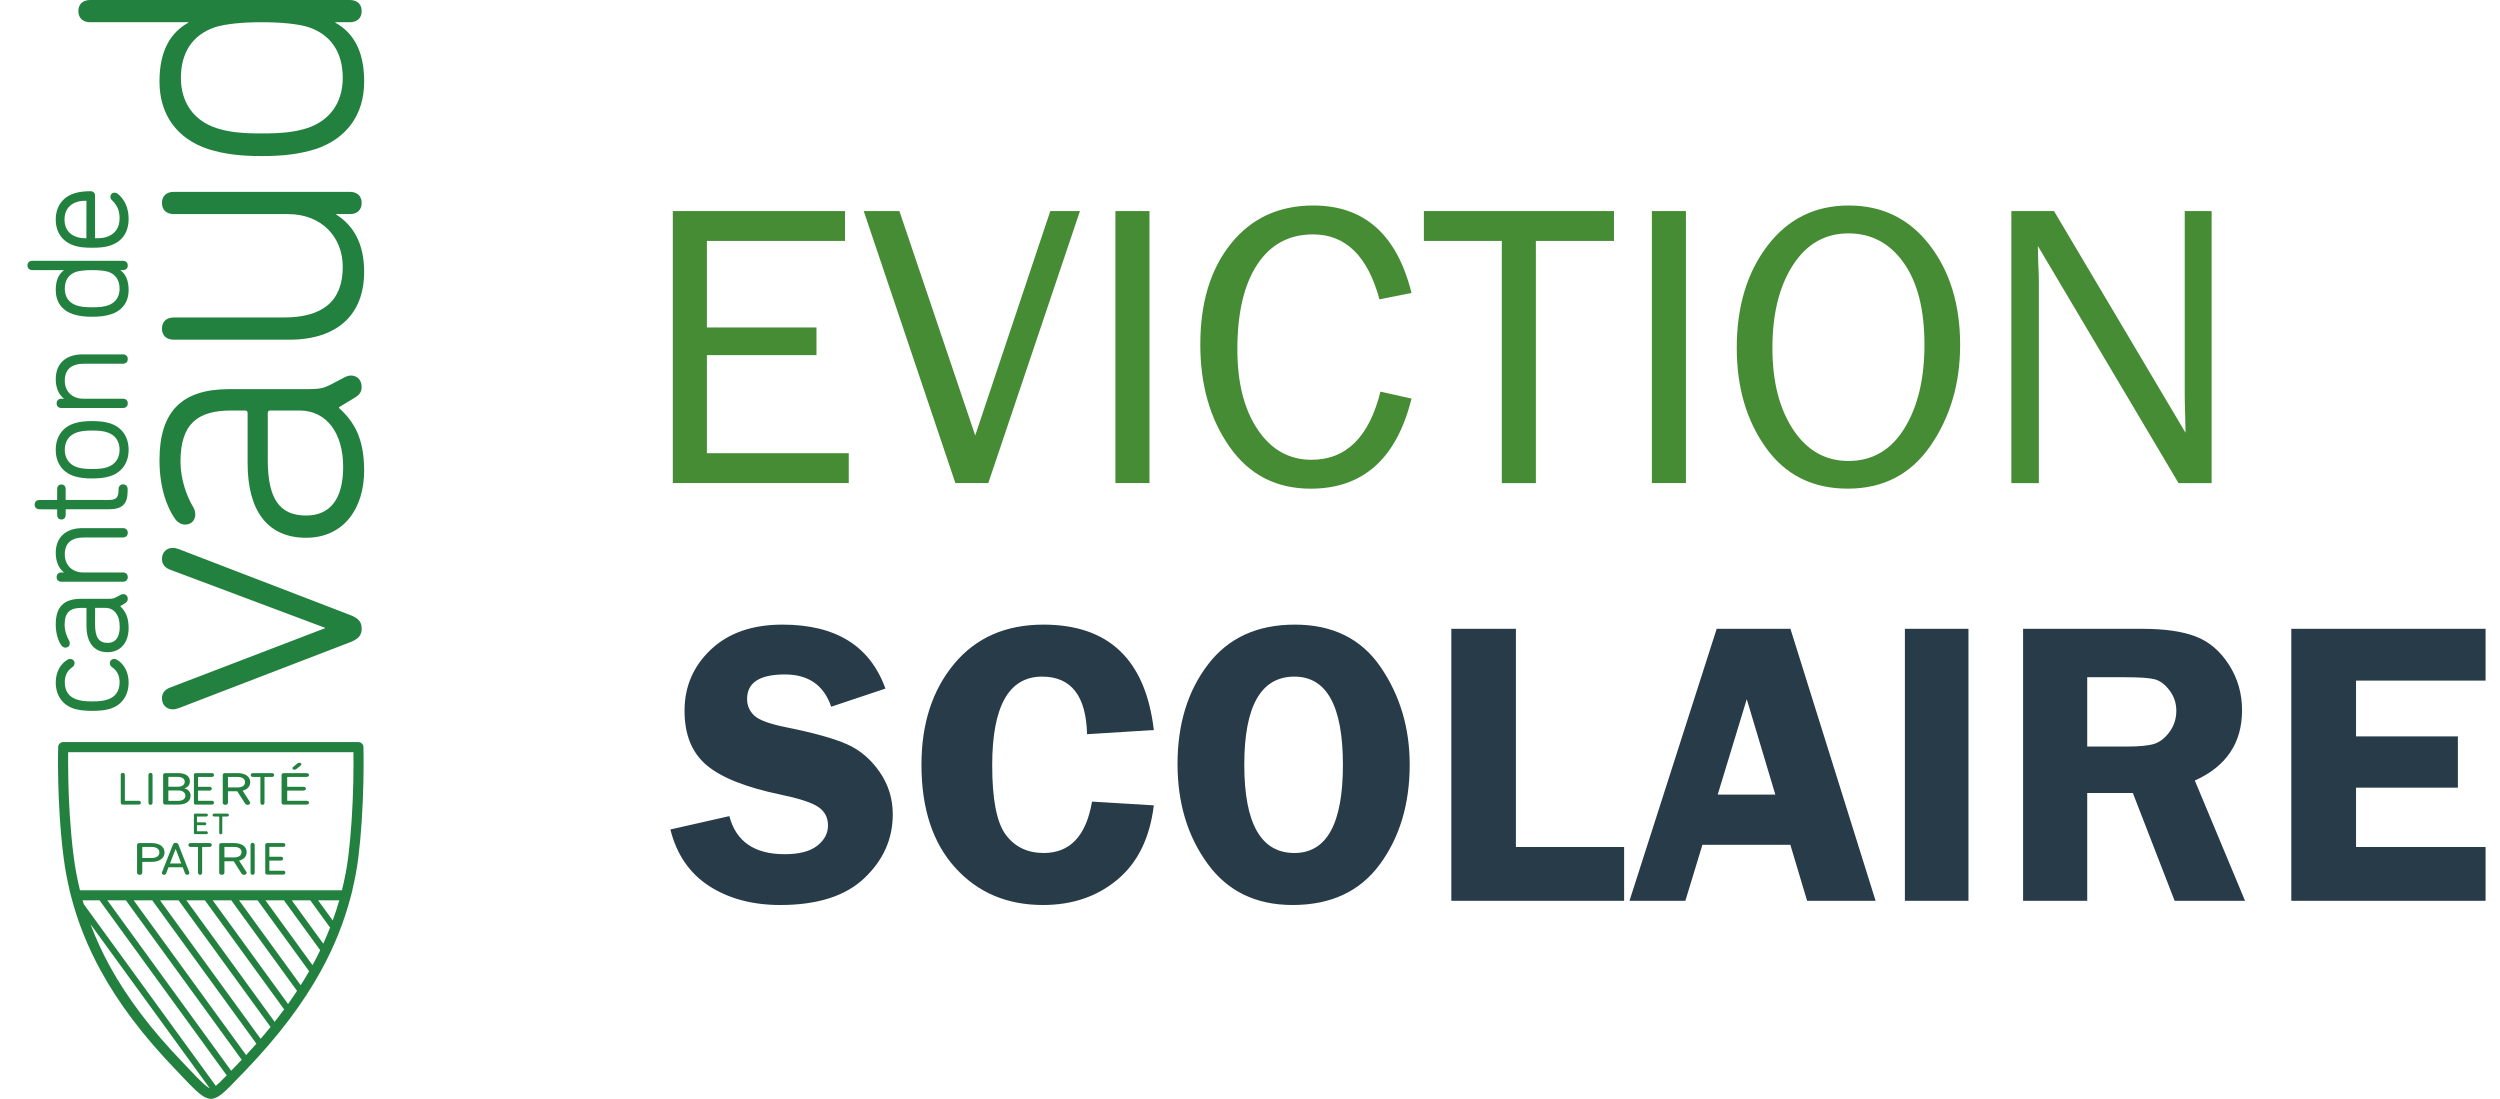 <svg xmlns="http://www.w3.org/2000/svg" width="91" height="40" viewBox="0 0 91 40"><g fill="none" fill-rule="evenodd"><g fill="#238140" fill-rule="nonzero" transform="translate(1)"><path d="M3.682,24.84 C3.682,25.312 3.439,25.661 3.015,25.797 C2.849,25.85 2.634,25.876 2.359,25.876 C2.082,25.876 1.86,25.849 1.696,25.797 C1.272,25.661 1.029,25.312 1.029,24.84 C1.029,24.477 1.191,24.167 1.461,24.01 C1.489,23.993 1.52,23.986 1.559,23.986 C1.645,23.986 1.714,24.053 1.714,24.139 C1.714,24.202 1.683,24.254 1.622,24.294 C1.442,24.422 1.358,24.596 1.358,24.84 C1.358,25.157 1.512,25.373 1.802,25.464 C1.945,25.512 2.106,25.531 2.359,25.531 C2.607,25.531 2.766,25.512 2.908,25.465 C3.199,25.373 3.353,25.157 3.353,24.84 C3.353,24.596 3.269,24.422 3.088,24.293 C3.029,24.254 2.998,24.202 2.998,24.139 C2.998,24.053 3.066,23.986 3.152,23.986 C3.191,23.986 3.222,23.993 3.251,24.01 C3.521,24.167 3.682,24.477 3.682,24.84 M2.46,22.725 C2.46,23.198 2.597,23.401 2.917,23.401 C3.282,23.401 3.358,23.082 3.358,22.813 C3.358,22.39 3.157,22.127 2.834,22.127 L2.463,22.127 L2.46,22.725 Z M3.682,22.861 C3.682,23.395 3.382,23.74 2.917,23.74 C2.42,23.74 2.147,23.395 2.147,22.767 L2.147,22.129 L1.967,22.127 C1.531,22.127 1.353,22.306 1.353,22.745 C1.353,22.965 1.432,23.175 1.506,23.3 C1.528,23.333 1.541,23.375 1.541,23.414 C1.541,23.508 1.475,23.574 1.381,23.574 C1.331,23.574 1.282,23.549 1.245,23.506 C1.109,23.327 1.029,23.038 1.029,22.73 C1.029,22.094 1.32,21.797 1.946,21.797 L2.954,21.797 C3.093,21.797 3.14,21.782 3.207,21.748 L3.394,21.65 C3.418,21.638 3.454,21.625 3.486,21.625 C3.583,21.625 3.651,21.698 3.651,21.8 C3.651,21.869 3.618,21.92 3.548,21.961 L3.375,22.065 C3.59,22.268 3.682,22.507 3.682,22.861 L3.682,22.861 Z M3.651,19.393 C3.651,19.498 3.582,19.563 3.471,19.563 L2.077,19.563 C1.593,19.563 1.358,19.766 1.358,20.187 C1.358,20.569 1.632,20.837 2.024,20.837 L3.471,20.837 C3.582,20.837 3.651,20.901 3.651,21.007 C3.651,21.111 3.582,21.176 3.471,21.176 L1.241,21.176 C1.129,21.176 1.061,21.111 1.061,21.007 C1.061,20.901 1.129,20.837 1.241,20.837 L1.329,20.837 C1.133,20.681 1.029,20.436 1.029,20.124 C1.029,19.56 1.395,19.223 2.008,19.223 L3.471,19.223 C3.582,19.223 3.651,19.288 3.651,19.393 M3.646,17.805 L3.646,17.873 C3.646,18.352 3.45,18.538 2.948,18.538 L1.392,18.538 L1.39,18.745 C1.39,18.845 1.329,18.91 1.235,18.91 C1.142,18.91 1.081,18.845 1.081,18.745 L1.081,18.542 L0.442,18.538 C0.33,18.538 0.261,18.474 0.261,18.369 C0.261,18.265 0.33,18.199 0.442,18.199 L1.079,18.199 L1.081,17.8 C1.081,17.7 1.142,17.635 1.235,17.635 C1.329,17.635 1.39,17.7 1.39,17.8 L1.39,18.197 L2.938,18.199 C3.239,18.199 3.316,18.118 3.316,17.805 C3.316,17.7 3.383,17.631 3.481,17.631 C3.58,17.631 3.646,17.7 3.646,17.805 M1.358,16.374 C1.358,16.681 1.52,16.911 1.803,17.005 C1.947,17.053 2.101,17.071 2.353,17.071 C2.609,17.071 2.765,17.053 2.908,17.005 C3.191,16.911 3.353,16.681 3.353,16.374 C3.353,16.06 3.195,15.834 2.908,15.739 C2.764,15.691 2.609,15.672 2.353,15.672 C2.102,15.672 1.947,15.691 1.803,15.739 C1.516,15.834 1.358,16.06 1.358,16.374 M3.682,16.374 C3.682,16.843 3.439,17.192 3.015,17.331 C2.822,17.391 2.63,17.416 2.353,17.416 C2.079,17.416 1.889,17.391 1.697,17.332 C1.272,17.192 1.029,16.843 1.029,16.374 C1.029,15.902 1.272,15.552 1.697,15.412 C1.89,15.352 2.081,15.327 2.353,15.327 C2.629,15.327 2.821,15.352 3.014,15.412 C3.439,15.552 3.682,15.902 3.682,16.374 M3.651,13.069 C3.651,13.173 3.582,13.239 3.471,13.239 L2.077,13.239 C1.593,13.239 1.358,13.443 1.358,13.863 C1.358,14.246 1.632,14.513 2.024,14.513 L3.471,14.513 C3.582,14.513 3.651,14.578 3.651,14.683 C3.651,14.787 3.582,14.852 3.471,14.852 L1.241,14.852 C1.129,14.852 1.061,14.787 1.061,14.683 C1.061,14.578 1.129,14.513 1.241,14.513 L1.329,14.513 C1.133,14.357 1.029,14.112 1.029,13.8 C1.029,13.236 1.395,12.899 2.008,12.899 L3.471,12.899 C3.582,12.899 3.651,12.964 3.651,13.069 M1.358,10.509 C1.358,10.81 1.511,11.027 1.788,11.118 C1.935,11.166 2.093,11.185 2.353,11.185 C2.62,11.185 2.774,11.167 2.924,11.118 C3.201,11.027 3.353,10.81 3.353,10.509 C3.353,10.198 3.21,9.986 2.94,9.893 C2.808,9.854 2.606,9.832 2.353,9.832 C2.107,9.832 1.901,9.854 1.771,9.894 C1.501,9.986 1.358,10.198 1.358,10.509 M3.682,10.556 C3.682,10.989 3.456,11.303 3.046,11.439 C2.835,11.504 2.64,11.53 2.353,11.53 C2.073,11.53 1.874,11.503 1.665,11.439 C1.255,11.303 1.029,10.989 1.029,10.556 C1.029,10.219 1.128,9.981 1.333,9.832 L0.18,9.832 C0.069,9.832 0,9.767 0,9.662 C0,9.558 0.069,9.493 0.18,9.493 L3.471,9.493 C3.582,9.493 3.651,9.558 3.651,9.662 C3.651,9.767 3.582,9.832 3.471,9.832 L3.378,9.832 C3.582,9.981 3.682,10.219 3.682,10.556 M1.348,7.992 C1.348,8.309 1.507,8.535 1.798,8.628 C1.897,8.659 2.004,8.673 2.144,8.673 L2.146,7.308 C2.004,7.305 1.897,7.32 1.798,7.351 C1.507,7.444 1.348,7.672 1.348,7.992 M3.682,7.96 C3.682,8.455 3.449,8.794 3.01,8.938 C2.837,8.996 2.653,9.018 2.353,9.018 C2.058,9.018 1.875,8.996 1.697,8.938 C1.272,8.801 1.029,8.455 1.029,7.992 C1.029,7.525 1.272,7.178 1.697,7.04 C1.86,6.986 2.052,6.96 2.301,6.96 C2.395,6.96 2.46,7.026 2.46,7.119 L2.46,8.671 C2.671,8.673 2.77,8.661 2.887,8.623 C3.191,8.521 3.353,8.287 3.353,7.945 C3.353,7.673 3.271,7.478 3.08,7.292 C3.04,7.252 3.018,7.208 3.018,7.167 C3.018,7.079 3.083,7.013 3.168,7.013 C3.211,7.013 3.248,7.025 3.279,7.05 C3.539,7.255 3.682,7.579 3.682,7.96 M11.671,23.406 L5.51,25.775 C5.42,25.805 5.36,25.82 5.285,25.82 C5.09,25.82 4.895,25.685 4.895,25.415 C4.895,25.206 5.03,25.085 5.195,25.026 L10.831,22.867 L10.831,22.852 L5.195,20.738 C5.03,20.678 4.895,20.558 4.895,20.348 C4.895,20.078 5.09,19.944 5.285,19.944 C5.36,19.944 5.42,19.958 5.51,19.989 L11.671,22.357 C12.045,22.492 12.165,22.627 12.165,22.882 C12.165,23.136 12.045,23.272 11.671,23.406 M9.902,14.943 L8.838,14.943 C8.778,14.943 8.747,14.973 8.747,15.033 L8.747,16.742 C8.747,18.166 9.183,18.765 10.142,18.765 C11.026,18.765 11.491,18.151 11.491,16.996 C11.491,15.768 10.891,14.943 9.902,14.943 M11.775,13.669 C12.001,13.669 12.165,13.833 12.165,14.089 C12.165,14.253 12.09,14.374 11.91,14.478 L11.341,14.823 L11.341,14.853 C11.926,15.378 12.255,16.007 12.255,17.132 C12.255,18.511 11.506,19.575 10.142,19.575 C8.733,19.575 8.013,18.586 8.013,16.862 L8.013,15.033 C8.013,14.973 7.983,14.943 7.923,14.943 L7.414,14.943 C6.229,14.943 5.57,15.393 5.57,16.802 C5.57,17.416 5.779,18.031 6.02,18.436 C6.079,18.526 6.109,18.631 6.109,18.721 C6.109,18.946 5.96,19.095 5.734,19.095 C5.614,19.095 5.495,19.035 5.405,18.93 C5.075,18.496 4.805,17.731 4.805,16.757 C4.805,14.988 5.6,14.164 7.353,14.164 L10.247,14.164 C10.652,14.164 10.802,14.118 11.011,14.013 L11.551,13.729 C11.611,13.699 11.701,13.669 11.775,13.669 M11.731,7.793 L11.236,7.793 L11.236,7.808 C11.881,8.213 12.255,8.887 12.255,9.892 C12.255,11.466 11.266,12.365 9.527,12.365 L5.33,12.365 C5.045,12.365 4.895,12.2 4.895,11.96 C4.895,11.721 5.045,11.556 5.33,11.556 L9.332,11.556 C10.757,11.556 11.476,10.956 11.476,9.712 C11.476,8.632 10.712,7.793 9.482,7.793 L5.33,7.793 C5.045,7.793 4.895,7.629 4.895,7.388 C4.895,7.148 5.045,6.983 5.33,6.983 L11.731,6.983 C12.015,6.983 12.165,7.148 12.165,7.388 C12.165,7.629 12.015,7.793 11.731,7.793 M10.232,0.989 C9.842,0.869 9.243,0.809 8.523,0.809 C7.818,0.809 7.219,0.869 6.829,0.989 C5.99,1.274 5.585,1.934 5.585,2.833 C5.585,3.747 6.065,4.392 6.874,4.662 C7.339,4.812 7.818,4.857 8.523,4.857 C9.243,4.857 9.722,4.812 10.187,4.662 C10.996,4.392 11.476,3.747 11.476,2.833 C11.476,1.934 11.071,1.274 10.232,0.989 M11.731,0.809 L11.206,0.809 L11.206,0.825 C11.821,1.169 12.256,1.798 12.256,2.968 C12.256,4.182 11.611,5.052 10.487,5.426 C9.902,5.606 9.347,5.681 8.523,5.681 C7.713,5.681 7.158,5.606 6.574,5.426 C5.45,5.052 4.805,4.182 4.805,2.968 C4.805,1.798 5.24,1.169 5.855,0.825 L5.855,0.809 L2.287,0.809 C2.002,0.809 1.852,0.644 1.852,0.404 C1.852,0.164 2.002,0 2.287,0 L11.731,0 C12.016,0 12.165,0.164 12.165,0.404 C12.165,0.644 12.016,0.809 11.731,0.809 M11.86,28.454 C11.838,29.454 11.777,30.367 11.679,31.169 C11.629,31.574 11.55,31.989 11.447,32.405 L1.911,32.405 C1.808,31.984 1.732,31.578 1.681,31.169 C1.55,30.158 1.504,29.135 1.488,28.454 C1.477,27.973 1.479,27.591 1.481,27.38 L11.865,27.38 C11.868,27.591 11.87,27.973 11.86,28.454 L11.86,28.454 Z M11.111,33.505 L10.579,32.773 L11.349,32.773 C11.279,33.018 11.199,33.262 11.111,33.505 L11.111,33.505 Z M4.542,32.773 L8.333,37.991 C8.211,38.128 8.086,38.266 7.958,38.404 L3.867,32.773 L4.542,32.773 Z M5.501,32.773 L8.848,37.381 C8.732,37.524 8.612,37.669 8.487,37.812 L4.826,32.773 L5.501,32.773 Z M6.46,32.773 L9.343,36.742 C9.232,36.893 9.117,37.043 8.997,37.195 L5.785,32.773 L6.46,32.773 Z M7.419,32.773 L9.812,36.068 C9.708,36.227 9.599,36.386 9.485,36.546 L6.744,32.773 L7.419,32.773 Z M8.377,32.773 L10.252,35.353 C10.155,35.523 10.053,35.692 9.946,35.861 L7.703,32.773 L8.377,32.773 Z M9.336,32.773 L10.655,34.588 C10.567,34.772 10.474,34.953 10.376,35.132 L8.662,32.773 L9.336,32.773 Z M10.295,32.773 L11.014,33.763 C10.938,33.96 10.855,34.156 10.767,34.35 L9.621,32.773 L10.295,32.773 Z M7.414,38.975 L2.908,32.773 L3.583,32.773 L7.798,38.575 C7.767,38.608 7.736,38.64 7.705,38.673 C7.6,38.781 7.503,38.881 7.414,38.975 L7.414,38.975 Z M6.987,39.408 C6.935,39.457 6.892,39.494 6.855,39.525 L2.05,32.913 C2.037,32.866 2.022,32.819 2.008,32.773 L2.624,32.773 L7.252,39.143 C7.154,39.244 7.065,39.335 6.987,39.408 L6.987,39.408 Z M5.863,38.894 C5.797,38.825 5.727,38.751 5.653,38.674 C4.503,37.48 3.631,36.327 2.987,35.152 C2.718,34.66 2.486,34.153 2.293,33.638 L6.635,39.614 C6.583,39.59 6.499,39.533 6.364,39.407 C6.226,39.279 6.058,39.1 5.863,38.894 L5.863,38.894 Z M12.23,27.191 C12.227,27.092 12.146,27.012 12.046,27.012 L1.3,27.012 C1.201,27.012 1.119,27.091 1.117,27.191 C1.116,27.196 1.103,27.712 1.12,28.462 C1.136,29.152 1.183,30.189 1.316,31.215 C1.365,31.61 1.438,32.001 1.534,32.405 L1.53,32.405 L1.59,32.635 L1.59,32.635 L1.59,32.635 C1.829,33.559 2.191,34.465 2.665,35.329 C3.324,36.533 4.216,37.711 5.388,38.929 C5.461,39.005 5.53,39.078 5.595,39.147 C5.795,39.359 5.967,39.541 6.114,39.676 C6.344,39.892 6.509,39.988 6.667,39.999 L6.68,40 L6.691,39.999 C6.85,39.988 7.009,39.895 7.239,39.676 C7.362,39.561 7.502,39.414 7.665,39.244 C7.758,39.148 7.858,39.043 7.97,38.929 C9.141,37.704 10.031,36.526 10.688,35.329 C11.164,34.464 11.527,33.557 11.768,32.635 L11.828,32.405 L11.824,32.405 C11.92,32.005 11.995,31.606 12.044,31.214 C12.144,30.4 12.205,29.473 12.228,28.462 C12.243,27.712 12.23,27.197 12.23,27.191 L12.23,27.191 Z"/><path d="M3.395,28.213 C3.395,28.163 3.425,28.132 3.469,28.132 C3.513,28.132 3.545,28.163 3.545,28.213 L3.545,29.138 C3.545,29.144 3.548,29.148 3.555,29.148 L4.053,29.148 C4.098,29.148 4.127,29.178 4.127,29.217 C4.127,29.257 4.098,29.288 4.053,29.288 L3.468,29.288 C3.422,29.288 3.395,29.259 3.395,29.214 L3.395,28.213 Z M4.403,28.213 C4.403,28.163 4.434,28.132 4.479,28.132 C4.523,28.132 4.553,28.163 4.553,28.213 L4.553,29.215 C4.553,29.266 4.523,29.296 4.479,29.296 C4.434,29.296 4.403,29.266 4.403,29.215 L4.403,28.213 Z M5.141,29.151 L5.481,29.151 C5.653,29.151 5.747,29.077 5.747,28.962 C5.747,28.849 5.653,28.773 5.481,28.773 L5.141,28.773 C5.132,28.773 5.128,28.777 5.128,28.783 L5.128,29.141 C5.128,29.147 5.132,29.151 5.141,29.151 L5.141,29.151 Z M5.47,28.637 C5.63,28.637 5.724,28.564 5.724,28.458 C5.724,28.348 5.63,28.278 5.47,28.278 L5.141,28.278 C5.132,28.278 5.128,28.281 5.128,28.288 L5.128,28.626 C5.128,28.633 5.132,28.637 5.141,28.637 L5.47,28.637 Z M4.938,28.208 C4.938,28.168 4.97,28.141 5.023,28.141 L5.474,28.141 C5.764,28.141 5.912,28.259 5.912,28.441 C5.912,28.574 5.835,28.657 5.715,28.692 L5.715,28.696 C5.82,28.718 5.938,28.81 5.938,28.96 C5.938,29.176 5.763,29.288 5.468,29.288 L5.023,29.288 C4.97,29.288 4.938,29.262 4.938,29.22 L4.938,28.208 Z M6.058,28.208 C6.058,28.168 6.083,28.141 6.125,28.141 L6.716,28.141 C6.761,28.141 6.79,28.171 6.79,28.21 C6.79,28.25 6.761,28.28 6.716,28.28 L6.218,28.28 C6.211,28.28 6.208,28.284 6.208,28.291 L6.208,28.628 C6.208,28.635 6.211,28.639 6.218,28.639 L6.633,28.639 C6.678,28.639 6.707,28.669 6.707,28.707 C6.707,28.748 6.678,28.778 6.633,28.778 L6.218,28.778 C6.211,28.778 6.208,28.781 6.208,28.788 L6.208,29.138 C6.208,29.144 6.211,29.148 6.218,29.148 L6.716,29.148 C6.761,29.148 6.79,29.178 6.79,29.216 C6.79,29.257 6.761,29.288 6.716,29.288 L6.125,29.288 C6.083,29.288 6.058,29.261 6.058,29.22 L6.058,28.208 Z M7.92,28.471 C7.92,28.351 7.82,28.281 7.651,28.281 L7.312,28.281 C7.303,28.281 7.298,28.284 7.298,28.291 L7.298,28.652 C7.298,28.659 7.303,28.662 7.312,28.662 L7.651,28.662 C7.82,28.662 7.92,28.591 7.92,28.471 M7.108,29.215 L7.108,28.208 C7.108,28.168 7.14,28.141 7.194,28.141 L7.649,28.141 C7.931,28.141 8.108,28.27 8.108,28.471 C8.108,28.625 8.005,28.736 7.832,28.78 L8.093,29.185 C8.102,29.198 8.106,29.21 8.106,29.225 C8.106,29.263 8.072,29.296 8.014,29.296 C7.976,29.296 7.946,29.281 7.922,29.249 L7.636,28.802 L7.312,28.802 C7.303,28.802 7.298,28.805 7.298,28.812 L7.298,29.215 C7.298,29.266 7.26,29.296 7.204,29.296 C7.147,29.296 7.108,29.266 7.108,29.215 M8.903,28.141 C8.948,28.141 8.977,28.171 8.977,28.211 C8.977,28.25 8.948,28.281 8.903,28.281 L8.638,28.281 C8.631,28.281 8.628,28.284 8.628,28.291 L8.628,29.215 C8.628,29.265 8.598,29.296 8.553,29.296 C8.508,29.296 8.478,29.265 8.478,29.215 L8.478,28.291 C8.478,28.284 8.475,28.281 8.468,28.281 L8.203,28.281 C8.157,28.281 8.128,28.25 8.128,28.211 C8.128,28.171 8.157,28.141 8.203,28.141 L8.903,28.141 Z M9.829,27.786 C9.845,27.773 9.864,27.764 9.891,27.764 C9.935,27.764 9.97,27.788 9.97,27.82 C9.97,27.837 9.96,27.853 9.947,27.864 L9.788,27.992 C9.767,28.009 9.746,28.018 9.718,28.018 C9.679,28.018 9.645,27.994 9.645,27.964 C9.645,27.947 9.654,27.931 9.67,27.918 L9.829,27.786 Z M9.249,28.208 C9.249,28.168 9.282,28.141 9.34,28.141 L10.147,28.141 C10.209,28.141 10.249,28.171 10.249,28.21 C10.249,28.25 10.209,28.281 10.147,28.281 L9.467,28.281 C9.458,28.281 9.454,28.284 9.454,28.291 L9.454,28.628 C9.454,28.635 9.458,28.639 9.467,28.639 L10.034,28.639 C10.096,28.639 10.135,28.669 10.135,28.707 C10.135,28.748 10.096,28.778 10.034,28.778 L9.467,28.778 C9.458,28.778 9.454,28.781 9.454,28.788 L9.454,29.138 C9.454,29.144 9.458,29.148 9.467,29.148 L10.147,29.148 C10.209,29.148 10.249,29.178 10.249,29.216 C10.249,29.257 10.209,29.288 10.147,29.288 L9.34,29.288 C9.282,29.288 9.249,29.261 9.249,29.22 L9.249,28.208 Z M6.058,29.662 C6.058,29.635 6.075,29.616 6.104,29.616 L6.515,29.616 C6.546,29.616 6.566,29.641 6.566,29.668 C6.566,29.695 6.546,29.721 6.515,29.721 L6.176,29.721 C6.171,29.721 6.169,29.723 6.169,29.728 L6.169,29.927 C6.169,29.931 6.171,29.934 6.176,29.934 L6.458,29.934 C6.49,29.934 6.509,29.959 6.509,29.985 C6.509,30.013 6.49,30.038 6.458,30.038 L6.176,30.038 C6.171,30.038 6.169,30.04 6.169,30.045 L6.169,30.252 C6.169,30.257 6.171,30.259 6.176,30.259 L6.515,30.259 C6.546,30.259 6.566,30.285 6.566,30.311 C6.566,30.338 6.546,30.363 6.515,30.363 L6.104,30.363 C6.075,30.363 6.058,30.345 6.058,30.318 L6.058,29.662 Z M7.278,29.616 C7.309,29.616 7.333,29.642 7.333,29.669 C7.333,29.695 7.309,29.721 7.278,29.721 L7.097,29.721 C7.093,29.721 7.091,29.723 7.091,29.727 L7.091,30.31 C7.091,30.344 7.066,30.37 7.036,30.37 C7.005,30.37 6.98,30.344 6.98,30.31 L6.98,29.727 C6.98,29.723 6.977,29.721 6.973,29.721 L6.792,29.721 C6.761,29.721 6.737,29.695 6.737,29.669 C6.737,29.642 6.761,29.616 6.792,29.616 L7.278,29.616 Z M4.801,31.03 C4.801,30.905 4.696,30.828 4.517,30.828 L4.192,30.828 C4.183,30.828 4.179,30.831 4.179,30.838 L4.179,31.222 C4.179,31.229 4.183,31.232 4.192,31.232 L4.517,31.232 C4.696,31.232 4.801,31.155 4.801,31.03 L4.801,31.03 Z M3.989,30.755 C3.989,30.714 4.021,30.688 4.074,30.688 L4.522,30.688 C4.813,30.688 4.989,30.826 4.989,31.03 C4.989,31.234 4.813,31.372 4.522,31.372 L4.192,31.372 C4.183,31.372 4.179,31.376 4.179,31.383 L4.179,31.762 C4.179,31.813 4.14,31.843 4.084,31.843 C4.027,31.843 3.989,31.813 3.989,31.762 L3.989,30.755 Z M5.597,31.43 L5.397,30.908 L5.391,30.908 L5.188,31.43 L5.597,31.43 Z M4.9,31.74 L5.286,30.764 C5.307,30.71 5.338,30.679 5.393,30.679 C5.449,30.679 5.484,30.71 5.504,30.764 L5.885,31.74 C5.889,31.75 5.892,31.762 5.892,31.774 C5.892,31.816 5.857,31.843 5.815,31.843 C5.778,31.843 5.749,31.824 5.735,31.789 L5.65,31.568 L5.134,31.568 L5.05,31.789 C5.037,31.824 5.007,31.843 4.97,31.843 C4.928,31.843 4.892,31.816 4.892,31.774 C4.892,31.762 4.896,31.75 4.9,31.74 L4.9,31.74 Z M6.633,30.688 C6.679,30.688 6.707,30.718 6.707,30.758 C6.707,30.797 6.679,30.828 6.633,30.828 L6.368,30.828 C6.361,30.828 6.358,30.831 6.358,30.837 L6.358,31.762 C6.358,31.813 6.328,31.843 6.284,31.843 C6.238,31.843 6.208,31.813 6.208,31.762 L6.208,30.837 C6.208,30.831 6.205,30.828 6.198,30.828 L5.933,30.828 C5.887,30.828 5.859,30.797 5.859,30.758 C5.859,30.718 5.887,30.688 5.933,30.688 L6.633,30.688 Z M7.791,31.018 C7.791,30.898 7.69,30.828 7.522,30.828 L7.182,30.828 C7.173,30.828 7.169,30.831 7.169,30.838 L7.169,31.199 C7.169,31.206 7.173,31.209 7.182,31.209 L7.522,31.209 C7.69,31.209 7.791,31.138 7.791,31.018 M6.979,31.762 L6.979,30.755 C6.979,30.715 7.011,30.688 7.064,30.688 L7.519,30.688 C7.801,30.688 7.979,30.817 7.979,31.018 C7.979,31.172 7.876,31.283 7.703,31.327 L7.964,31.732 C7.973,31.745 7.977,31.757 7.977,31.772 C7.977,31.81 7.942,31.843 7.885,31.843 C7.846,31.843 7.816,31.828 7.792,31.796 L7.507,31.349 L7.182,31.349 C7.173,31.349 7.169,31.352 7.169,31.359 L7.169,31.762 C7.169,31.813 7.13,31.843 7.074,31.843 C7.017,31.843 6.979,31.813 6.979,31.762 M8.12,30.76 C8.12,30.71 8.15,30.679 8.196,30.679 C8.24,30.679 8.271,30.71 8.271,30.76 L8.271,31.762 C8.271,31.813 8.24,31.843 8.196,31.843 C8.15,31.843 8.12,31.813 8.12,31.762 L8.12,30.76 Z M8.655,30.755 C8.655,30.715 8.68,30.688 8.722,30.688 L9.313,30.688 C9.358,30.688 9.387,30.718 9.387,30.757 C9.387,30.798 9.358,30.827 9.313,30.827 L8.815,30.827 C8.808,30.827 8.805,30.831 8.805,30.838 L8.805,31.175 C8.805,31.182 8.808,31.185 8.815,31.185 L9.23,31.185 C9.275,31.185 9.304,31.216 9.304,31.254 C9.304,31.295 9.275,31.325 9.23,31.325 L8.815,31.325 C8.808,31.325 8.805,31.328 8.805,31.335 L8.805,31.685 C8.805,31.691 8.808,31.694 8.815,31.694 L9.313,31.694 C9.358,31.694 9.387,31.725 9.387,31.763 C9.387,31.804 9.358,31.835 9.313,31.835 L8.722,31.835 C8.68,31.835 8.655,31.808 8.655,31.767 L8.655,30.755 Z"/></g><g transform="translate(24.402 7.48)"><path fill="#468C34" d="M6.493,9.016 L6.493,10.104 L0.088,10.104 L0.088,0.203 L6.356,0.203 L6.356,1.291 L1.329,1.291 L1.329,4.439 L5.318,4.439 L5.318,5.448 L1.329,5.448 L1.329,9.016 L6.493,9.016 Z M14.908,0.203 L11.572,10.104 L10.374,10.104 L7.038,0.203 L8.336,0.203 L11.096,8.371 L13.829,0.203 L14.908,0.203 Z M16.199,10.104 L17.439,10.104 L17.439,0.203 L16.199,0.203 L16.199,10.104 Z M25.846,6.775 L26.977,7.029 C26.436,9.215 25.213,10.308 23.307,10.308 C22.055,10.308 21.072,9.802 20.359,8.791 C19.646,7.779 19.289,6.535 19.289,5.059 C19.289,3.535 19.661,2.311 20.406,1.387 C21.15,0.462 22.149,0 23.402,0 C25.259,0 26.45,1.061 26.977,3.184 L25.81,3.416 C25.384,1.84 24.579,1.052 23.394,1.052 C22.519,1.052 21.841,1.418 21.36,2.151 C20.879,2.883 20.638,3.912 20.638,5.237 C20.638,6.451 20.885,7.424 21.378,8.157 C21.871,8.889 22.524,9.256 23.337,9.256 C24.598,9.256 25.435,8.429 25.846,6.775 M31.504,10.105 L30.264,10.105 L30.264,1.291 L27.427,1.291 L27.427,0.203 L34.347,0.203 L34.347,1.291 L31.504,1.291 L31.504,10.105 Z M35.726,10.104 L36.966,10.104 L36.966,0.203 L35.726,0.203 L35.726,10.104 Z M42.885,9.299 C43.75,9.299 44.428,8.905 44.916,8.116 C45.405,7.327 45.648,6.31 45.648,5.066 C45.648,3.789 45.396,2.794 44.891,2.083 C44.385,1.371 43.714,1.015 42.878,1.015 C42.031,1.015 41.359,1.4 40.861,2.17 C40.363,2.94 40.114,3.946 40.114,5.19 C40.114,6.405 40.365,7.394 40.868,8.156 C41.371,8.918 42.044,9.299 42.885,9.299 M42.856,10.307 C41.584,10.307 40.593,9.813 39.882,8.824 C39.171,7.834 38.816,6.621 38.816,5.183 C38.816,3.682 39.188,2.444 39.933,1.466 C40.677,0.489 41.664,0 42.892,0 C44.116,0 45.097,0.481 45.837,1.441 C46.577,2.402 46.947,3.612 46.947,5.074 C46.947,6.478 46.588,7.701 45.87,8.743 C45.152,9.786 44.147,10.307 42.856,10.307 M56.101,10.105 L54.897,10.105 L49.776,1.473 L49.791,2.125 C49.805,2.372 49.812,2.58 49.812,2.749 L49.812,10.105 L48.811,10.105 L48.811,0.203 L50.364,0.203 L55.151,8.272 L55.137,7.583 C55.127,7.312 55.122,7.074 55.122,6.865 L55.122,0.203 L56.101,0.203 L56.101,10.105 Z"/><path fill="#273C48" d="M7.827,17.585 L5.853,18.245 C5.588,17.461 5.026,17.07 4.167,17.07 C3.251,17.07 2.792,17.367 2.792,17.962 C2.792,18.199 2.878,18.399 3.05,18.564 C3.221,18.728 3.608,18.871 4.212,18.992 C5.221,19.196 5.96,19.402 6.428,19.61 C6.897,19.817 7.292,20.152 7.613,20.614 C7.935,21.076 8.095,21.592 8.095,22.162 C8.095,23.057 7.75,23.83 7.062,24.483 C6.374,25.136 5.353,25.462 4,25.462 C2.985,25.462 2.122,25.231 1.409,24.77 C0.697,24.308 0.227,23.622 0,22.713 L2.147,22.227 C2.388,23.15 3.059,23.613 4.159,23.613 C4.69,23.613 5.086,23.51 5.346,23.304 C5.607,23.099 5.737,22.854 5.737,22.568 C5.737,22.278 5.619,22.053 5.383,21.893 C5.146,21.734 4.69,21.584 4.014,21.444 C2.753,21.182 1.855,20.826 1.319,20.373 C0.782,19.921 0.515,19.26 0.515,18.389 C0.515,17.51 0.835,16.767 1.475,16.163 C2.115,15.559 2.983,15.256 4.08,15.256 C6.022,15.256 7.271,16.032 7.827,17.585 M17.597,19.093 L15.167,19.245 C15.133,17.848 14.588,17.149 13.531,17.149 C12.32,17.149 11.714,18.226 11.714,20.377 C11.714,21.62 11.879,22.463 12.208,22.905 C12.538,23.348 12.999,23.569 13.59,23.569 C14.549,23.569 15.135,22.945 15.348,21.698 L17.597,21.835 C17.452,23.021 17.011,23.921 16.273,24.537 C15.536,25.154 14.632,25.462 13.564,25.462 C12.253,25.462 11.188,25.01 10.369,24.105 C9.549,23.202 9.139,21.951 9.139,20.356 C9.139,18.861 9.536,17.638 10.329,16.685 C11.122,15.732 12.205,15.256 13.578,15.256 C15.958,15.256 17.297,16.535 17.597,19.093 M22.714,17.149 C21.499,17.149 20.89,18.218 20.89,20.356 C20.89,22.498 21.499,23.569 22.714,23.569 C23.892,23.569 24.48,22.5 24.48,20.363 C24.48,18.221 23.892,17.149 22.714,17.149 M22.649,25.462 C21.316,25.462 20.284,24.962 19.555,23.961 C18.825,22.959 18.46,21.748 18.46,20.327 C18.46,18.881 18.83,17.674 19.569,16.707 C20.308,15.74 21.361,15.256 22.729,15.256 C24.111,15.256 25.153,15.773 25.856,16.805 C26.559,17.837 26.911,19.018 26.911,20.349 C26.911,21.785 26.548,22.996 25.824,23.982 C25.099,24.969 24.04,25.462 22.649,25.462 M30.777,23.352 L34.716,23.352 L34.716,25.31 L28.426,25.31 L28.426,15.408 L30.777,15.408 L30.777,23.352 Z M38.122,21.444 L40.22,21.444 L39.18,17.969 L38.122,21.444 Z M40.77,15.409 L43.87,25.31 L41.377,25.31 L40.767,23.271 L37.566,23.271 L36.945,25.31 L34.911,25.31 L38.085,15.409 L40.77,15.409 Z M44.936,25.31 L47.25,25.31 L47.25,15.409 L44.936,15.409 L44.936,25.31 Z M51.573,17.171 L51.573,19.695 L52.995,19.695 C53.459,19.695 53.797,19.663 54.007,19.598 C54.217,19.532 54.404,19.387 54.569,19.162 C54.733,18.937 54.816,18.68 54.816,18.39 C54.816,18.114 54.733,17.868 54.569,17.65 C54.404,17.432 54.225,17.298 54.032,17.247 C53.839,17.196 53.476,17.171 52.944,17.171 L51.573,17.171 Z M51.573,21.386 L51.573,25.31 L49.238,25.31 L49.238,15.409 L53.59,15.409 C54.392,15.409 55.037,15.502 55.523,15.688 C56.009,15.874 56.411,16.216 56.73,16.713 C57.05,17.211 57.209,17.764 57.209,18.374 C57.209,19.562 56.636,20.415 55.49,20.932 L57.318,25.31 L54.755,25.31 L53.234,21.386 L51.573,21.386 Z M66.073,17.294 L61.358,17.294 L61.358,19.326 L65.065,19.326 L65.065,21.19 L61.358,21.19 L61.358,23.352 L66.073,23.352 L66.073,25.31 L59.001,25.31 L59.001,15.409 L66.073,15.409 L66.073,17.294 Z"/></g></g></svg>
